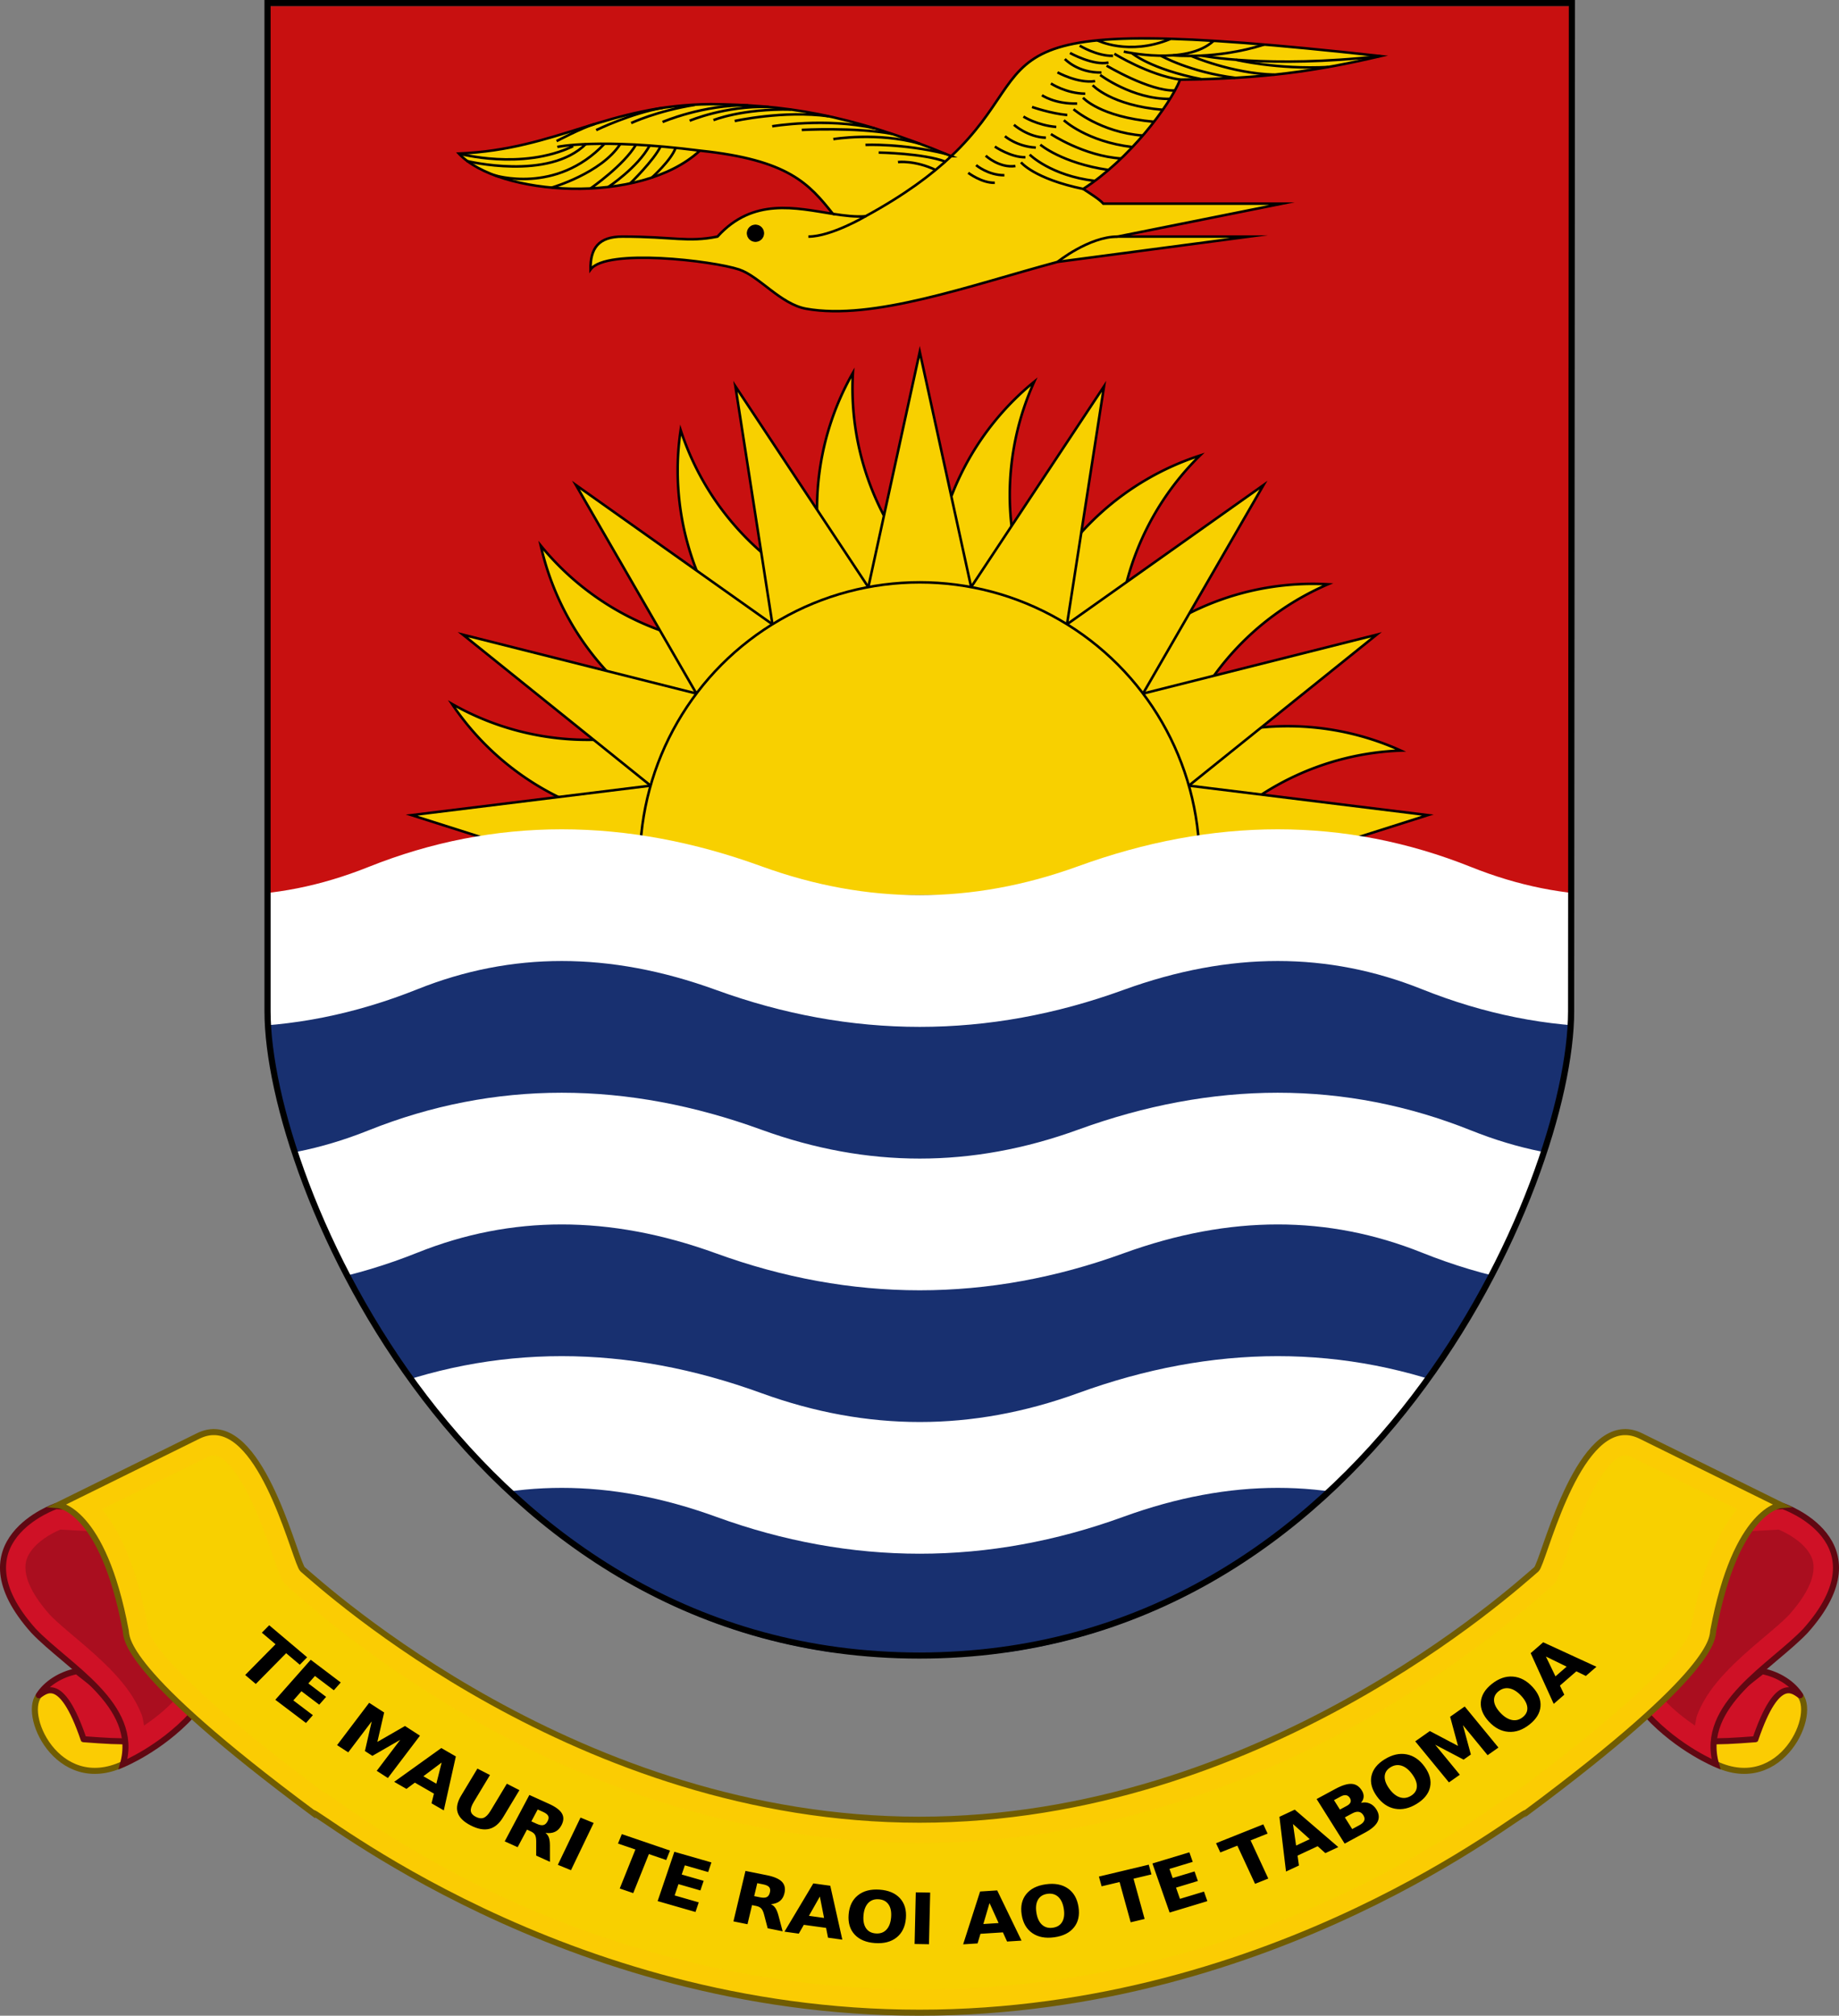 <svg xmlns="http://www.w3.org/2000/svg" xmlns:xlink="http://www.w3.org/1999/xlink" width="299.307" height="327.995" version="1.0"><rect width="100%" height="100%" fill="#808080" stroke="none"/><defs><clipPath id="c" clipPathUnits="userSpaceOnUse"><path d="M418.719 183.72c0 31.213-36.805 117.384-118.793 117.384s-118.793-86.171-118.793-117.385V0h237.732z" style="fill:none;stroke:#000;stroke-width:1.12;stroke-linecap:butt;stroke-linejoin:miter;stroke-miterlimit:4;stroke-dasharray:none;stroke-opacity:1"/></clipPath><clipPath id="d" clipPathUnits="userSpaceOnUse"><path d="M418.719 183.72c0 31.213-36.805 117.384-118.793 117.384s-118.793-86.171-118.793-117.385V0h237.732z" style="fill:none;stroke:#000;stroke-width:1.12;stroke-linecap:butt;stroke-linejoin:miter;stroke-miterlimit:4;stroke-dasharray:none;stroke-opacity:1"/></clipPath><clipPath id="e" clipPathUnits="userSpaceOnUse"><path d="M418.719 183.72c0 31.213-36.805 117.384-118.793 117.384s-118.793-86.171-118.793-117.385V0h237.732z" style="fill:none;stroke:#000;stroke-width:1.12;stroke-linecap:butt;stroke-linejoin:miter;stroke-miterlimit:4;stroke-dasharray:none;stroke-opacity:1"/></clipPath></defs><path d="M13.64 282.772s-2.504-11.194-7.053-7.15c-3.3 2.934 2.714 16.455 13.475 11.42.104-.033 3.457-7.786-6.422-4.27z" style="fill:#fbcc03;fill-opacity:1;fill-rule:evenodd;stroke:#705c02;stroke-width:.983;stroke-linecap:butt;stroke-linejoin:miter;stroke-miterlimit:4;stroke-dasharray:none;stroke-opacity:1" transform="matrix(-1 0 0 1 299.316 0)"/><path d="M6.325 275.85c1.183-1.858 3.492-3.393 6.192-3.92 14.42 11.268 14.812 12.135 1.098 11.073-3.689-10.848-6.35-7.634-7.29-7.153z" style="fill:#cf1126;fill-opacity:1;fill-rule:evenodd;stroke:#600812;stroke-width:.983px;stroke-linecap:butt;stroke-linejoin:round;stroke-opacity:1" transform="matrix(-1 0 0 1 299.316 0)"/><path d="m36.268 273.626-5.09 5.493c-5.091 5.492-11.16 7.962-11.16 7.962 2.757-9.67-9.035-15.913-14.552-21.718-13.02-14.584 3.676-20.291 3.676-20.291l7.522.419z" style="fill:#cf1126;fill-opacity:1;fill-rule:evenodd;stroke:#600812;stroke-width:.983;stroke-linecap:butt;stroke-linejoin:miter;stroke-miterlimit:4;stroke-dasharray:none;stroke-opacity:1" transform="matrix(-1 0 0 1 299.316 0)"/><path d="m9.82 248.894 4.904.274 16.802 24.115-2.984 3.218c-1.697 1.832-3.461 3.178-5.08 4.284-.15-.592-.18-1.24-.398-1.791-1.065-2.697-2.767-4.908-4.605-6.86-3.658-3.882-8.025-6.959-10.34-9.379-2.876-3.234-3.784-5.608-3.939-7.115-.155-1.515.255-2.461 1.078-3.512 1.443-1.841 3.897-2.946 4.561-3.234z" style="color:#000;font-style:normal;font-variant:normal;font-weight:400;font-stretch:normal;font-size:medium;font-family:sans-serif;font-variant-ligatures:normal;font-variant-position:normal;font-variant-caps:normal;font-variant-numeric:normal;font-variant-alternates:normal;font-feature-settings:normal;text-indent:0;text-decoration:none;text-decoration-line:none;text-decoration-style:solid;text-decoration-color:#000;letter-spacing:normal;word-spacing:normal;text-transform:none;writing-mode:lr-tb;direction:ltr;text-orientation:mixed;dominant-baseline:auto;baseline-shift:baseline;text-anchor:start;clip-rule:nonzero;display:inline;overflow:visible;visibility:visible;opacity:1;color-interpolation:sRGB;vector-effect:none;fill:#aa0e1f;fill-opacity:1;fill-rule:evenodd;stroke:none;stroke-width:7.43;stroke-linecap:butt;stroke-linejoin:miter;stroke-miterlimit:4;stroke-dasharray:none;stroke-dashoffset:0;stroke-opacity:1;color-rendering:auto;image-rendering:auto;shape-rendering:auto;text-rendering:auto;enable-background:accumulate" transform="matrix(-1 0 0 1 299.316 0)"/><path d="M285.685 282.772s2.504-11.194 7.054-7.15c3.3 2.934-2.715 16.455-13.476 11.42-.104-.033-3.457-7.786 6.422-4.27z" style="fill:#fbcc03;fill-opacity:1;fill-rule:evenodd;stroke:#705c02;stroke-width:.983;stroke-linecap:butt;stroke-linejoin:miter;stroke-miterlimit:4;stroke-dasharray:none;stroke-opacity:1" transform="matrix(-1 0 0 1 299.316 0)"/><path d="M293 275.85c-1.183-1.858-3.492-3.393-6.191-3.92-14.42 11.268-14.813 12.135-1.098 11.073 3.688-10.848 6.35-7.634 7.29-7.153z" style="fill:#cf1126;fill-opacity:1;fill-rule:evenodd;stroke:#600812;stroke-width:.983px;stroke-linecap:butt;stroke-linejoin:round;stroke-opacity:1" transform="matrix(-1 0 0 1 299.316 0)"/><path d="m263.057 273.626 5.09 5.493c5.091 5.492 11.16 7.962 11.16 7.962-2.756-9.67 9.036-15.913 14.552-21.718 13.02-14.584-3.676-20.291-3.676-20.291l-7.522.419z" style="fill:#cf1126;fill-opacity:1;fill-rule:evenodd;stroke:#600812;stroke-width:.983;stroke-linecap:butt;stroke-linejoin:miter;stroke-miterlimit:4;stroke-dasharray:none;stroke-opacity:1" transform="matrix(-1 0 0 1 299.316 0)"/><path d="m289.506 248.894-4.905.274-16.801 24.115 2.983 3.218c1.698 1.832 3.462 3.178 5.08 4.284.151-.592.181-1.24.399-1.791 1.065-2.697 2.766-4.908 4.605-6.86 3.658-3.882 8.025-6.959 10.34-9.379 2.875-3.234 3.783-5.608 3.938-7.115.156-1.515-.254-2.461-1.077-3.512-1.443-1.841-3.898-2.946-4.562-3.234z" style="color:#000;font-style:normal;font-variant:normal;font-weight:400;font-stretch:normal;font-size:medium;font-family:sans-serif;font-variant-ligatures:normal;font-variant-position:normal;font-variant-caps:normal;font-variant-numeric:normal;font-variant-alternates:normal;font-feature-settings:normal;text-indent:0;text-decoration:none;text-decoration-line:none;text-decoration-style:solid;text-decoration-color:#000;letter-spacing:normal;word-spacing:normal;text-transform:none;writing-mode:lr-tb;direction:ltr;text-orientation:mixed;dominant-baseline:auto;baseline-shift:baseline;text-anchor:start;clip-rule:nonzero;display:inline;overflow:visible;visibility:visible;opacity:1;color-interpolation:sRGB;vector-effect:none;fill:#aa0e1f;fill-opacity:1;fill-rule:evenodd;stroke:none;stroke-width:7.43;stroke-linecap:butt;stroke-linejoin:miter;stroke-miterlimit:4;stroke-dasharray:none;stroke-dashoffset:0;stroke-opacity:1;color-rendering:auto;image-rendering:auto;shape-rendering:auto;text-rendering:auto;enable-background:accumulate" transform="matrix(-1 0 0 1 299.316 0)"/><path d="M50.958 295.006c-31.4-23.303-30.284-28.592-30.48-29.643-3.722-19.935-11.029-20.449-11.029-20.449l22.822-11.256c.938-.462 1.84-.657 2.703-.629 8.343.277 13.183 21.383 14.291 22.326 3.7 3.151 44.866 40.747 100.398 40.747s96.697-37.596 100.397-40.747c1.108-.943 5.948-22.049 14.292-22.326.863-.028 1.764.167 2.702.63l22.822 11.255s-7.306.514-11.029 20.45c-.196 1.05.92 6.339-30.48 29.642-.17-.834-40.441 32.498-98.704 32.498-58.263 0-98.535-33.332-98.705-32.498z" style="fill:#fbcc03;fill-opacity:1;fill-rule:evenodd;stroke:#705c02;stroke-width:.983;stroke-linecap:butt;stroke-linejoin:miter;stroke-miterlimit:4;stroke-dasharray:none;stroke-opacity:1" transform="matrix(-1 0 0 1 299.316 0)"/><path d="M78.294 280.5a181.111 181.111 0 0 1-21.763-14.313c-5.36-4.108-8.897-7.328-9.585-7.914-1.107-.942-1.03-1.277-1.208-1.65a14.34 14.34 0 0 1-.46-1.1c-.293-.767-.606-1.677-.974-2.728-.735-2.102-1.674-4.741-2.795-7.285-1.12-2.544-2.449-4.988-3.739-6.582-1.29-1.594-2.302-2.101-2.913-2.121-.252-.008-.538.028-1.016.263L16.6 245.574c2.793 3.373 5.592 9.049 7.464 19.072.14.75.083.644.088.68.006.037.014.105.117.358.207.504.836 1.692 2.503 3.675 3.303 3.93 10.655 10.916 25.943 22.29.295.148.475.26.665.382.42.27.892.598 1.511 1.028 1.238.858 3.011 2.094 5.318 3.601a174.065 174.065 0 0 0 19.856 11.186c17.02 8.17 41.117 15.879 69.598 15.879s52.578-7.71 69.598-15.88a174.066 174.066 0 0 0 19.855-11.185c2.307-1.507 4.08-2.743 5.318-3.601.62-.43 1.09-.757 1.512-1.028.19-.121.37-.234.664-.383 15.289-11.373 22.64-18.359 25.944-22.289 1.666-1.983 2.295-3.171 2.502-3.675.104-.253.11-.321.117-.358.006-.036-.051.07.089-.68 1.871-10.023 4.67-15.7 7.464-19.072l-17.242-8.504c-.477-.235-.764-.272-1.015-.263-.612.02-1.624.527-2.914 2.12-1.29 1.595-2.618 4.039-3.739 6.583-1.12 2.544-2.06 5.183-2.794 7.285-.368 1.051-.682 1.96-.974 2.728-.147.384-.283.727-.46 1.1-.178.373-.102.708-1.209 1.65-.687.586-4.225 3.806-9.585 7.914a181.112 181.112 0 0 1-21.763 14.313c-18.048 10.077-42.774 19.38-71.368 19.38-28.595 0-53.32-9.303-71.369-19.38z" style="color:#000;font-style:normal;font-variant:normal;font-weight:400;font-stretch:normal;font-size:medium;font-family:sans-serif;font-variant-ligatures:normal;font-variant-position:normal;font-variant-caps:normal;font-variant-numeric:normal;font-variant-alternates:normal;font-feature-settings:normal;text-indent:0;text-decoration:none;text-decoration-line:none;text-decoration-style:solid;text-decoration-color:#000;letter-spacing:normal;word-spacing:normal;text-transform:none;writing-mode:lr-tb;direction:ltr;text-orientation:mixed;dominant-baseline:auto;baseline-shift:baseline;text-anchor:start;clip-rule:nonzero;display:inline;overflow:visible;visibility:visible;opacity:1;color-interpolation:sRGB;vector-effect:none;fill:#f8d000;fill-opacity:1;fill-rule:evenodd;stroke:none;stroke-width:7.43;stroke-linecap:butt;stroke-linejoin:miter;stroke-miterlimit:4;stroke-dasharray:none;stroke-dashoffset:0;stroke-opacity:1;color-rendering:auto;image-rendering:auto;shape-rendering:auto;text-rendering:auto;enable-background:accumulate" transform="matrix(-1 0 0 1 299.316 0)"/><path d="m43.823 264.458 6.175 5.213-1.196 1.212-2.221-1.876-4.939 5.004-1.727-1.459 4.938-5.003-2.226-1.88zm6.758 5.615 4.887 3.697-1.123 1.269-3.077-2.327-1.073 1.213 2.893 2.188-1.123 1.27-2.893-2.189-1.32 1.492 3.18 2.405-1.123 1.27-4.99-3.776zm9.512 7.003 2.44 1.58-1.103 4.783 4.498-2.586 2.434 1.576-5.222 6.89-1.813-1.173 3.82-5.04-4.528 2.607-1.215-.786 1.103-4.824-3.82 5.04-1.817-1.176zm10.542 14.78-3.106-1.787-1.367 1.018-1.997-1.149 7.668-5.498 2.368 1.363-1.96 8.782-1.998-1.15zm-1.717-2.827 2.11 1.214.863-3.446zm8.793-1.247 2.045 1.05-2.654 4.407c-.365.607-.52 1.096-.462 1.467.057.371.328.681.813.93.489.252.92.302 1.29.15.372-.15.74-.53 1.106-1.136l2.654-4.407 2.046 1.05-2.654 4.407c-.627 1.04-1.375 1.67-2.244 1.89-.87.22-1.882.033-3.037-.56-1.151-.591-1.855-1.286-2.112-2.084-.257-.798-.072-1.717.555-2.758zm9.664 8.99c.44.2.797.266 1.068.201.272-.065.5-.271.685-.619.182-.344.218-.633.105-.868-.112-.235-.388-.452-.828-.651l-.885-.4-1.029 1.936zm-1.599.945-1.518 2.857-2.102-.951 4.012-7.551 3.21 1.453c1.074.486 1.772 1.01 2.095 1.57.323.56.293 1.201-.09 1.923-.266.498-.613.85-1.044 1.052-.43.202-.948.26-1.552.175.255.191.44.445.553.762.114.317.171.746.173 1.286l.002 2.661-2.239-1.013.004-2.326c0-.469-.065-.818-.198-1.05-.132-.231-.369-.424-.71-.579l-.596-.27zm8.716-1.963 2.14.875-3.693 7.688-2.14-.875zm6.72 2.69 7.847 2.677-.617 1.537-2.823-.963-2.548 6.349-2.196-.75 2.549-6.348-2.83-.965zm8.552 2.874 6.032 1.735-.53 1.564-3.797-1.092-.507 1.495 3.57 1.027-.53 1.564-3.57-1.027-.623 1.839 3.925 1.128-.53 1.565-6.16-1.772zm13.955 7.41c.48.097.843.084 1.09-.04.247-.123.416-.373.506-.75.09-.375.05-.663-.12-.867-.17-.203-.494-.353-.974-.45l-.962-.193-.502 2.106.962.194zm-1.311 1.27-.74 3.107-2.288-.46 1.957-8.213 3.494.704c1.168.236 1.982.59 2.44 1.062.458.473.593 1.102.406 1.887-.129.542-.377.96-.743 1.25-.366.292-.854.463-1.464.513.297.129.542.335.734.617.192.283.358.686.499 1.21l.686 2.583-2.436-.491-.595-2.258c-.12-.455-.274-.78-.462-.975-.188-.196-.468-.331-.84-.406zm12.05 3.706-3.622-.5-.82 1.436-2.328-.322 4.692-7.853 2.761.381 1.961 8.771-2.328-.32zm-2.79-1.962 2.46.34-.684-3.477zm11.357-2.696c-.711-.05-1.284.156-1.717.615-.434.46-.688 1.13-.762 2.013-.075.88.064 1.576.415 2.09.351.514.883.795 1.595.845.715.05 1.29-.155 1.723-.614.434-.46.687-1.128.762-2.008.074-.883-.064-1.581-.415-2.095-.351-.514-.885-.796-1.6-.846zm.133-1.566c1.456.102 2.563.567 3.323 1.395.76.828 1.083 1.921.968 3.28-.114 1.354-.617 2.388-1.507 3.102-.89.713-2.063 1.02-3.519.918-1.451-.101-2.558-.566-3.32-1.394-.762-.829-1.086-1.92-.971-3.275.114-1.358.618-2.394 1.51-3.107.892-.714 2.064-1.02 3.516-.919zm5.9.44 2.343.04-.195 8.403-2.342-.04zm14.18 6.513-3.655.233-.467 1.564-2.35.15 2.758-8.598 2.787-.178 3.957 8.17-2.35.15zm-3.183-1.36 2.483-.158-1.477-3.257zm10.43-4.913c-.707.097-1.217.413-1.53.949-.314.536-.403 1.242-.265 2.118.136.872.437 1.523.902 1.952.465.43 1.051.596 1.758.5.71-.098 1.222-.414 1.536-.95.314-.536.402-1.24.266-2.112-.138-.877-.439-1.53-.904-1.959-.465-.429-1.052-.595-1.763-.498zm-.243-1.553c1.445-.198 2.637.03 3.576.682.938.653 1.513 1.653 1.724 3 .21 1.344-.033 2.455-.733 3.331-.699.877-1.77 1.414-3.216 1.612-1.441.197-2.632-.03-3.573-.683-.94-.653-1.516-1.65-1.727-2.995-.211-1.347.034-2.46.735-3.336.701-.877 1.772-1.414 3.214-1.611zm8.622-1.254 8.112-1.936.438 1.586-2.918.696 1.807 6.552-2.27.541-1.807-6.55-2.925.697zm8.71-2.132 6.014-1.817.545 1.557-3.786 1.144.521 1.487 3.56-1.076.546 1.557-3.56 1.076.64 1.83 3.914-1.183.545 1.557-6.142 1.856zm10.352-3.297 7.696-3.07.697 1.505-2.769 1.104 2.88 6.212-2.154.859-2.88-6.212-2.773 1.106zm16.54.488-3.273 1.53.227 1.608-2.104.983-1.072-8.903 2.495-1.167 7.085 6.092-2.104.984zm-3.508-.105 2.224-1.04-2.732-2.464zm8.252-6.46c.32-.173.52-.369.604-.588.083-.218.046-.454-.113-.706-.157-.25-.36-.396-.607-.438-.247-.042-.53.023-.85.196l-1.12.605.966 1.535 1.12-.605zm2.065 3.135c.407-.22.663-.465.768-.734.106-.27.057-.565-.144-.886-.198-.314-.448-.495-.75-.542-.303-.047-.659.04-1.07.262l-1.188.642 1.195 1.9zm.242-3.627c.508-.118.98-.085 1.416.1.437.186.798.507 1.086.964.44.7.512 1.36.216 1.98-.296.62-.967 1.211-2.012 1.776l-3.361 1.816-4.565-7.253 3.041-1.643c1.09-.59 1.977-.864 2.658-.824.68.04 1.232.395 1.654 1.066.222.353.321.702.298 1.046-.023.344-.166.669-.431.972zm4.806-5.785c-.595.367-.91.854-.947 1.462-.036.608.21 1.28.74 2.016.527.733 1.1 1.202 1.72 1.405.62.204 1.226.122 1.821-.245.599-.368.916-.857.952-1.465.036-.608-.21-1.278-.736-2.011-.53-.737-1.104-1.207-1.724-1.41-.619-.204-1.228-.121-1.826.248zm-.939-1.306c1.217-.75 2.401-1.017 3.553-.8 1.151.218 2.134.894 2.948 2.026.812 1.13 1.105 2.229.877 3.297-.227 1.068-.95 1.977-2.166 2.727-1.213.749-2.397 1.014-3.55.798-1.153-.217-2.136-.89-2.948-2.02-.814-1.132-1.106-2.233-.877-3.302.229-1.07.95-1.978 2.163-2.726zm4.963-2.915 2.375-1.673 4.586 2.415-1.279-4.744 2.371-1.669 5.488 6.682-1.764 1.243-4.015-4.888 1.292 4.777-1.183.833-4.627-2.428 4.014 4.887-1.77 1.246zm13.577-8.158c-.543.43-.793.948-.75 1.556.042.607.374 1.247.996 1.919.618.67 1.248 1.07 1.89 1.204.641.133 1.234-.015 1.777-.446.546-.432.798-.952.755-1.56-.043-.606-.373-1.245-.992-1.914-.621-.672-1.253-1.075-1.894-1.208-.642-.133-1.236.017-1.782.449zm-1.101-1.192c1.11-.88 2.252-1.276 3.424-1.187 1.172.088 2.235.65 3.191 1.683.953 1.031 1.386 2.09 1.298 3.174-.087 1.085-.687 2.068-1.798 2.947-1.108.878-2.248 1.273-3.422 1.186-1.173-.087-2.236-.646-3.19-1.678-.955-1.033-1.388-2.094-1.299-3.18.09-1.086.688-2.068 1.796-2.945zm13.748-2.042-2.675 2.323.71 1.481-1.72 1.493-3.75-8.253 2.039-1.77 8.664 3.985-1.72 1.493zm-3.4.817 1.817-1.578-3.375-1.648z" style="font-weight:700;font-size:7px;stroke-width:1.042" transform="translate(-.01)"/><path d="M181.133 0v162h237.603l.13-162Z" style="fill:#c81010;fill-opacity:1" transform="matrix(.893 0 0 .893 -118.21 .993)"/><path d="M305.75 27.34c-19.08-7.89-30.76-9.34-43.81-9.47-18.9.13-27.92 8.25-45.94 9 7.14 7.69 33.02 9.57 43.93-.53 16.22 1.69 19.9 6.07 24.25 11.52-6.77-1.07-14.57-3.02-21.04 4.14-5.46 1.1-7.99 0-17.33 0-4.36 0-5.87 2.14-5.81 6 2.82-3.9 22.31-1.6 27.09 0 3.67 1.23 7.57 6.32 12.22 7.15 12.19 2.17 29.68-4.2 45.81-8.54L360 42h-23.93L366 36h-32.54c-.69-.79-2.34-1.81-3.66-2.68 8.37-5.39 15.77-15.19 17.66-19.92 15.09-.15 24.83-1.55 36.54-4.29-77.18-8.54-59.61.67-78.25 18.23z" class="fil1 str1" style="fill:#f8d000;stroke:#000;stroke-width:.46;stroke-miterlimit:22.926" transform="matrix(.893 0 0 .893 -118.21 .993)"/><path d="M270.06 39.89c.83 0 1.5.67 1.5 1.5s-.67 1.5-1.5 1.5c-.82 0-1.5-.67-1.5-1.5s.68-1.5 1.5-1.5z" class="fil4" style="fill:#000" transform="matrix(.893 0 0 .893 -118.21 .993)"/><path d="M270.06 39.89c.83 0 1.5.67 1.5 1.5s-.67 1.5-1.5 1.5c-.82 0-1.5-.67-1.5-1.5s.68-1.5 1.5-1.5z" class="fil5 str0" style="fill:none;fill-rule:nonzero;stroke:#000;stroke-width:.15;stroke-miterlimit:22.926" transform="matrix(.893 0 0 .893 -118.21 .993)"/><path d="M290.13 38.29S283.86 42 279.7 42M325.12 46.61S330.85 42 336.07 42M233.82 24.6s4.66-2.44 6.86-3.09M253.13 21.12s7.39-3.19 15.62-3.03M273.11 21.9s9.69-1.63 18.64.36M284.25 24.24s8.04-1.35 15.75.83M292.52 26.69s8.19.11 12.26 1.69M216 26.87s11.49 3.14 20.83-1.35" class="fil3 str1" style="fill:none;stroke:#000;stroke-width:.46;stroke-miterlimit:22.926" transform="matrix(.893 0 0 .893 -118.21 .993)"/><path d="M217.46 28.23s14.92 3.68 21.74-3.15" class="fil3 str1" style="fill:none;stroke:#000;stroke-width:.46;stroke-miterlimit:22.926" transform="matrix(.893 0 0 .893 -118.21 .993)"/><path d="M222.46 30.81s11.24 3.62 20.08-5.72M232.9 33.08s9.08-2.6 12.52-7.95M240 33.23s6.09-4.22 8.28-7.98M318.46 28.47s2.38 2.99 11.34 4.85M320.04 27.06s3.85 3.85 11.87 4.79M321.98 25.25s3.91 3.36 12.42 4.61M323.91 23.32s5.98 3.99 12.79 4.45M326.27 20.8s4.19 3.91 12.5 4.88M328.03 18.79s4.91 4.22 12.63 4.8M329.76 16.69s3.01 3.48 12.94 4.39M331.52 14.42s3.35 3.68 12.78 4.48M332.89 12.55s5.9 4.45 12.73 4.36M334.06 10.85s7.8 4.68 12.45 4.53M335.48 8.69s6.2 3.86 11.98 4.71M308.84 30.38s2.5 1.89 4.84 1.81M310.28 28.98s2.17 1.85 5.15 1.84M312.03 27.26s2.46 2.3 5.41 1.88M313.69 25.6s2.94 2 5.57 1.94M315.53 23.71s2.18 1.89 5.63 2.07M317.17 21.63s2.56 2.27 5.82 2.35M318.9 20.13s2.48 1.59 5.99 1.89M320.47 18.38s3.35 1.18 6.42 1.47M322.28 16.24s2.31 1.62 6.41 1.52M323.91 14.1s2.74 1.82 6.26 1.86M325.11 12.07s3.68 2.06 6.85 1.6M326.45 9.64s2.33 2.55 6.67 2.46M327.39 8.54s4.18 2.35 7.01 1.75M329.16 7.21s3.17 1.93 6.07 1.85M332.38 6.24s5.65 2.88 13.29-.24M337.19 8.29s11.42 2.62 16.37-1.96" class="fil3 str1" style="fill:none;stroke:#000;stroke-width:.46;stroke-miterlimit:22.926" transform="matrix(.893 0 0 .893 -118.21 .993)"/><path d="M346.15 8.97s7.85.82 16.63-1.96" class="fil3 str1" style="fill:none;stroke:#000;stroke-width:.46;stroke-miterlimit:22.926" transform="matrix(.893 0 0 .893 -118.21 .993)"/><path d="M351.37 9.02s11.92 2.4 32.63.09M243.24 32.96s5.33-3.51 7.54-7.55M247.23 32.31s4.29-4.16 5.54-6.74M251.19 31.24s3.53-3.17 4.31-5.39" class="fil3 str1" style="fill:none;stroke:#000;stroke-width:.46;stroke-miterlimit:22.926" transform="matrix(.893 0 0 .893 -118.21 .993)"/><path d="M233.95 25.66s7.66-1.67 25.98.68M241.03 22.6s6.42-3.11 12.14-4.06M247.41 21.31s4.69-2.21 11.61-3.31M258.07 20.89s6.49-2.77 14.43-2.51M266.28 20.94s8.9-1.99 17.1-.87M290.11 25.29s6.79-.31 14.6 1.63M278.5 22.56s9.73-.52 16.4.71M338.67 8.57s3.36 2.91 12.72 4.76M343.95 9.04s5.26 2.99 13.56 4.03M349.47 9.08s7.38 3.21 15.18 3.41M357.64 9.78s7.52 1.81 16.84 1.32M262.41 20.78s5.1-2.1 14.14-1.93M296.04 28.42s3.06-.37 6.86 1.44" class="fil3 str1" style="fill:none;stroke:#000;stroke-width:.46;stroke-miterlimit:22.926" transform="matrix(.893 0 0 .893 -118.21 .993)"/><path d="M284.18 37.86c2.11.33 4.12.58 5.95.43 7.16-3.91 12.05-7.58 15.62-10.95" class="fil3 str1" style="fill:none;stroke:#000;stroke-width:.46;stroke-miterlimit:22.926" transform="matrix(.893 0 0 .893 -118.21 .993)"/><g stroke-miterlimit="22.926" style="fill:#f8d000;stroke:#000;stroke-width:.46;stroke-miterlimit:22.926" transform="matrix(.893 0 0 .893 -118.21 .993)"><g id="b"><g id="a"><path d="M249.511 148.808a50 50 0 0 1-34.763-21.654 50 50 0 0 0 40.77 3.903"/><path d="m249.22 160.705-41.823-13.286 43.551-5.374"/></g><use xlink:href="#a" width="100%" height="100%" transform="rotate(21.18 300 156)"/><use xlink:href="#a" width="100%" height="100%" transform="rotate(42.35 300 156)"/></g><use xlink:href="#b" width="100%" height="100%" transform="rotate(63.53 300 156)"/><use xlink:href="#b" width="100%" height="100%" transform="rotate(127.06 300 156)"/><circle cx="300" cy="156" r="51"/></g><path d="M181.133 162v21.719c0 29.145 32.095 106.197 103.094 116.281h31.398c71-10.084 103.094-87.136 103.094-116.281l.017-21.719Z" style="fill:#183070;fill-opacity:1" transform="matrix(.893 0 0 .893 -118.21 .993)"/><path d="M-36 168q30-12 60 0t60 0 60 0 60 0q30-12 63 0t66 0q33-12 63 0t60 0 60 0 60 0 60 0" clip-path="url(#c)" style="fill:none;stroke:#fff;stroke-width:24" transform="matrix(.893 0 0 .893 -118.21 .993)"/><path d="M-36 216q30-12 60 0t60 0 60 0 60 0q30-12 63 0t66 0q33-12 63 0t60 0 60 0 60 0 60 0" clip-path="url(#d)" style="fill:none;stroke:#fff;stroke-width:24" transform="matrix(.893 0 0 .893 -118.21 .993)"/><path d="M-36 264q30-12 60 0t60 0 60 0 60 0q30-12 63 0t66 0q33-12 63 0t60 0 60 0 60 0 60 0" clip-path="url(#e)" style="fill:none;stroke:#fff;stroke-width:24" transform="matrix(.893 0 0 .893 -118.21 .993)"/><path d="M418.72 183.167c0 31.214-36.805 117.385-118.794 117.385-81.988 0-118.792-86.17-118.792-117.385V-.552h237.732z" style="fill:none;stroke:#000;stroke-width:1.12;stroke-linecap:butt;stroke-linejoin:miter;stroke-miterlimit:4;stroke-dasharray:none;stroke-opacity:1" transform="matrix(.893 0 0 .893 -118.21 .993)"/></svg>